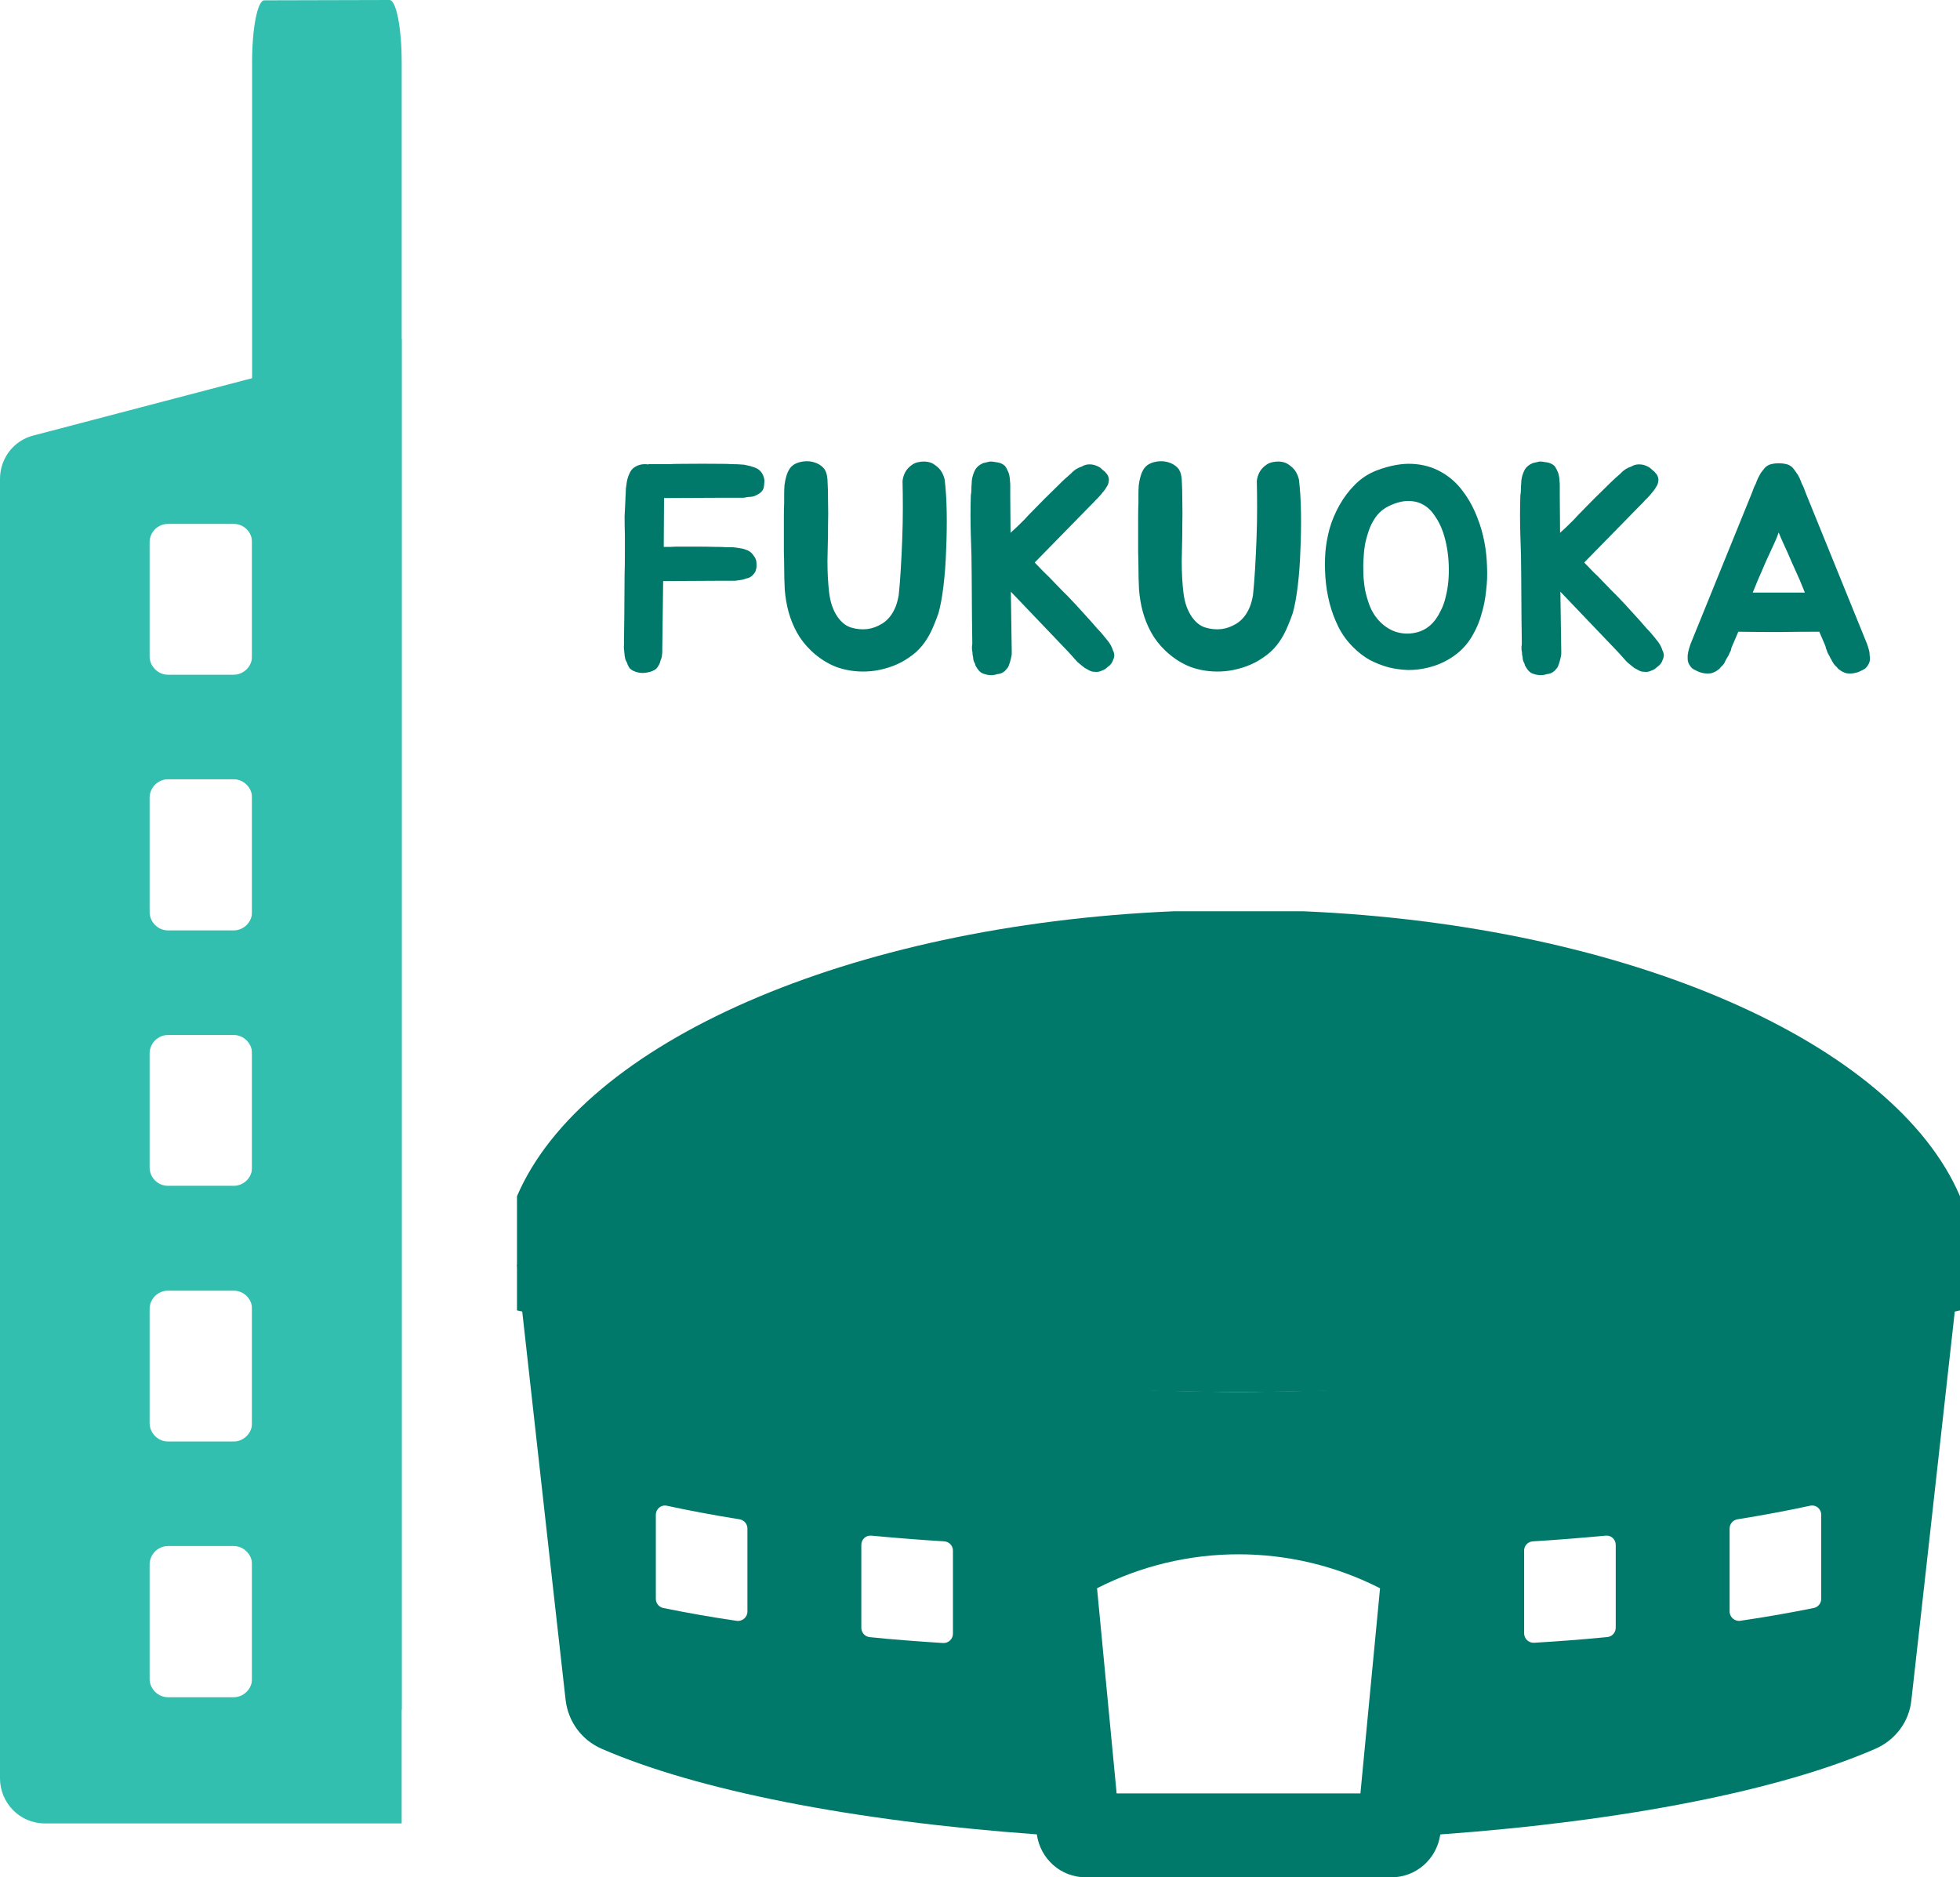 <svg width="213" height="204" viewBox="0 0 213 204" fill="none" xmlns="http://www.w3.org/2000/svg">
<g clip-path="url(#clip0_2058_43)">
<path d="M42.328 0L28.722 0.035C27.986 0.035 27.395 3.041 27.395 6.782V185.79H43.653V6.779C43.653 3.039 43.062 0 42.325 0H42.328Z" fill="#33BFAF"/>
<path d="M3.638 47.324C1.501 47.859 0 49.795 0 52.035V193.237C0 195.943 2.17 198.147 4.872 198.147H43.65V36.836L3.638 47.324ZM27.395 182.43C27.395 183.521 26.485 184.434 25.392 184.434H18.259C17.168 184.434 16.259 183.524 16.259 182.43V170.008C16.259 168.914 17.168 168.004 18.259 168.004H25.392C26.485 168.004 27.395 168.914 27.395 170.008V182.43ZM27.395 154.642C27.395 155.733 26.485 156.646 25.392 156.646H18.259C17.168 156.646 16.259 155.736 16.259 154.642V142.258C16.259 141.129 17.168 140.254 18.259 140.254H25.392C26.485 140.254 27.395 141.129 27.395 142.258V154.642ZM27.395 126.857C27.395 127.986 26.485 128.859 25.392 128.859H18.259C17.168 128.859 16.259 127.986 16.259 126.857V114.473C16.259 113.379 17.168 112.469 18.259 112.469H25.392C26.485 112.469 27.395 113.379 27.395 114.473V126.857ZM27.395 99.105C27.395 100.196 26.485 101.106 25.392 101.106H18.259C17.168 101.106 16.259 100.196 16.259 99.105V86.683C16.259 85.591 17.168 84.681 18.259 84.681H25.392C26.485 84.681 27.395 85.591 27.395 86.683V99.105ZM27.395 71.317C27.395 72.411 26.485 73.321 25.392 73.321H18.259C17.168 73.321 16.259 72.411 16.259 71.317V58.933C16.259 57.804 17.168 56.931 18.259 56.931H25.392C26.485 56.931 27.395 57.804 27.395 58.933V71.317Z" fill="#33BFAF"/>
<path d="M56.182 137.399L60.052 172.123L61.464 184.702C61.736 187.073 63.194 189.074 65.38 190.033C75.712 194.528 92.607 197.885 112.674 199.335C113.057 202.007 115.278 204.003 118.004 204.003H151.191C153.914 204.003 156.138 202.007 156.521 199.344C176.591 197.893 193.497 194.533 203.805 190.036C205.991 189.077 207.494 187.076 207.721 184.704L209.132 172.126L213.003 137.402C190.736 150.753 141.65 151.255 134.595 151.255C127.54 151.255 78.451 150.756 56.184 137.402L56.182 137.399ZM81.225 175.124C81.225 175.742 80.664 176.22 80.052 176.131C77.285 175.729 74.632 175.256 72.076 174.738C71.604 174.64 71.272 174.222 71.272 173.741V164.609C71.272 163.966 71.844 163.491 72.473 163.626C74.961 164.163 77.606 164.658 80.367 165.1C80.856 165.179 81.225 165.6 81.225 166.094V175.129V175.124ZM103.559 177.53C103.559 178.117 103.057 178.581 102.472 178.543C99.775 178.365 97.112 178.176 94.51 177.903C93.992 177.849 93.603 177.406 93.603 176.882V167.877C93.603 167.286 94.094 166.821 94.685 166.875C97.249 167.11 99.902 167.334 102.607 167.494C103.138 167.523 103.559 167.961 103.559 168.493V177.53ZM187.964 166.089C187.964 165.595 188.334 165.173 188.823 165.098C191.586 164.655 194.229 164.161 196.717 163.623C197.346 163.488 197.918 163.963 197.918 164.606V173.738C197.918 174.222 197.589 174.638 197.114 174.735C194.555 175.256 191.883 175.723 189.133 176.126C188.523 176.218 187.964 175.737 187.964 175.118V166.086V166.089ZM165.63 168.493C165.63 167.961 166.051 167.523 166.583 167.494C169.287 167.334 171.938 167.11 174.505 166.875C175.096 166.821 175.587 167.286 175.587 167.877V176.877C175.587 177.403 175.198 177.844 174.677 177.895C172.078 178.149 169.412 178.357 166.718 178.514C166.135 178.549 165.633 178.079 165.633 177.493V168.49L165.63 168.493ZM149.974 172.59L147.841 194.887H121.348L119.219 172.59C128.865 167.672 140.33 167.675 149.971 172.59H149.974Z" fill="#00796B"/>
<path d="M141.661 99.026H127.516C92.151 100.547 63.307 113.333 56.182 129.993V142.396C108.45 154.205 160.724 154.205 213 142.396V129.993C205.872 113.333 177.031 100.547 141.661 99.026Z" fill="#00796B"/>
<path d="M82.724 51.304C82.916 51.56 83.033 51.859 83.076 52.2C83.076 52.328 83.065 52.456 83.044 52.584C83.044 52.691 83.033 52.797 83.012 52.904C82.991 53.139 82.852 53.363 82.596 53.576C82.447 53.683 82.255 53.789 82.02 53.896C81.892 53.939 81.753 53.971 81.604 53.992C81.476 53.992 81.327 54.003 81.156 54.024C81.028 54.067 80.889 54.088 80.74 54.088C80.591 54.088 80.441 54.088 80.292 54.088H78.852L72.164 54.12V54.216L72.132 59.432C72.303 59.432 72.484 59.432 72.676 59.432C72.889 59.432 73.145 59.421 73.444 59.4C74.297 59.4 75.055 59.4 75.716 59.4C76.399 59.4 77.145 59.411 77.956 59.432H78.148C78.383 59.432 78.617 59.443 78.852 59.464C79.108 59.464 79.364 59.464 79.62 59.464C79.855 59.485 80.089 59.517 80.324 59.56C80.559 59.581 80.793 59.635 81.028 59.72C81.412 59.848 81.689 60.051 81.86 60.328C82.095 60.605 82.212 60.893 82.212 61.192C82.212 61.32 82.212 61.448 82.212 61.576C82.212 61.683 82.191 61.8 82.148 61.928C82.127 62.099 81.988 62.312 81.732 62.568C81.561 62.717 81.359 62.813 81.124 62.856C81.017 62.899 80.889 62.941 80.74 62.984C80.612 63.005 80.473 63.027 80.324 63.048C80.175 63.069 80.025 63.091 79.876 63.112C79.748 63.112 79.599 63.112 79.428 63.112H77.956L72.068 63.144L71.972 70.568V70.824C71.972 70.931 71.961 71.037 71.94 71.144C71.94 71.229 71.929 71.325 71.908 71.432C71.865 71.539 71.823 71.656 71.78 71.784C71.759 71.891 71.727 71.997 71.684 72.104C71.535 72.403 71.396 72.605 71.268 72.712C71.033 72.883 70.745 73 70.404 73.064C69.828 73.192 69.284 73.128 68.772 72.872C68.665 72.808 68.559 72.733 68.452 72.648C68.367 72.541 68.292 72.413 68.228 72.264C68.185 72.179 68.164 72.115 68.164 72.072L68.068 71.88C68.004 71.773 67.961 71.667 67.94 71.56C67.919 71.432 67.897 71.315 67.876 71.208C67.876 71.101 67.865 70.995 67.844 70.888C67.844 70.781 67.833 70.675 67.812 70.568C67.791 70.397 67.791 70.227 67.812 70.056V69.544L67.844 67.048L67.876 62.44C67.897 61.757 67.908 61.064 67.908 60.36C67.908 59.656 67.908 58.931 67.908 58.184C67.887 57.416 67.876 56.733 67.876 56.136C67.897 55.539 67.929 54.888 67.972 54.184V54.024C67.993 53.789 68.004 53.576 68.004 53.384C68.004 53.171 68.025 52.957 68.068 52.744C68.111 52.275 68.217 51.859 68.388 51.496C68.537 51.133 68.751 50.877 69.028 50.728C69.348 50.536 69.689 50.44 70.052 50.44C70.223 50.44 70.361 50.451 70.468 50.472V50.44C70.852 50.44 71.161 50.44 71.396 50.44C71.631 50.44 71.855 50.44 72.068 50.44C72.281 50.44 72.516 50.44 72.772 50.44C73.028 50.419 73.369 50.408 73.796 50.408C75.503 50.387 77.188 50.387 78.852 50.408H79.012C79.247 50.429 79.481 50.44 79.716 50.44C79.972 50.44 80.228 50.451 80.484 50.472C80.719 50.472 80.953 50.504 81.188 50.568C81.423 50.611 81.657 50.675 81.892 50.76C82.255 50.867 82.532 51.048 82.724 51.304ZM102.658 52.104C102.786 53.128 102.861 54.323 102.882 55.688C102.904 57.032 102.882 58.397 102.818 59.784C102.776 61.149 102.68 62.451 102.53 63.688C102.381 64.904 102.2 65.885 101.986 66.632C101.837 67.08 101.656 67.549 101.442 68.04C101.25 68.509 101.037 68.936 100.802 69.32C100.461 69.896 100.045 70.408 99.554 70.856C99.064 71.283 98.52 71.656 97.922 71.976C97.346 72.275 96.728 72.509 96.066 72.68C95.426 72.851 94.786 72.947 94.146 72.968C93.016 73.011 91.938 72.851 90.914 72.488C89.912 72.104 88.984 71.507 88.13 70.696C87.49 70.077 86.978 69.416 86.594 68.712C86.21 68.008 85.912 67.272 85.698 66.504C85.485 65.715 85.346 64.904 85.282 64.072C85.24 63.24 85.218 62.387 85.218 61.512C85.218 61.107 85.208 60.605 85.186 60.008C85.186 59.389 85.186 58.76 85.186 58.12C85.186 57.459 85.186 56.819 85.186 56.2C85.186 55.581 85.197 55.059 85.218 54.632C85.218 54.355 85.218 54.056 85.218 53.736C85.218 53.395 85.229 53.064 85.25 52.744C85.293 52.403 85.357 52.083 85.442 51.784C85.528 51.464 85.656 51.176 85.826 50.92C86.018 50.643 86.285 50.44 86.626 50.312C86.968 50.184 87.32 50.12 87.682 50.12C88.066 50.12 88.429 50.195 88.77 50.344C89.112 50.493 89.389 50.707 89.602 50.984C89.709 51.155 89.784 51.325 89.826 51.496C89.869 51.667 89.901 51.859 89.922 52.072C89.965 52.776 89.986 53.576 89.986 54.472C90.008 55.368 90.008 56.243 89.986 57.096C89.986 57.928 89.976 58.696 89.954 59.4C89.933 60.104 89.922 60.627 89.922 60.968C89.922 62.248 89.986 63.411 90.114 64.456C90.242 65.48 90.541 66.333 91.01 67.016C91.437 67.635 91.938 68.029 92.514 68.2C93.09 68.371 93.666 68.424 94.242 68.36C94.776 68.296 95.309 68.104 95.842 67.784C96.397 67.443 96.834 66.952 97.154 66.312C97.282 66.077 97.389 65.811 97.474 65.512C97.56 65.213 97.624 64.936 97.666 64.68C97.752 63.869 97.826 62.931 97.89 61.864C97.954 60.776 98.008 59.667 98.05 58.536C98.093 57.405 98.114 56.296 98.114 55.208C98.114 54.12 98.104 53.139 98.082 52.264C98.125 51.88 98.242 51.528 98.434 51.208C98.605 50.931 98.85 50.685 99.17 50.472C99.49 50.259 99.928 50.152 100.482 50.152C100.93 50.173 101.293 50.291 101.57 50.504C101.848 50.696 102.072 50.909 102.242 51.144C102.434 51.421 102.573 51.741 102.658 52.104ZM120.956 70.696C121.126 71.016 121.137 71.336 120.988 71.656C120.881 71.997 120.7 72.253 120.444 72.424C120.316 72.531 120.198 72.627 120.092 72.712C119.985 72.776 119.868 72.829 119.74 72.872C119.505 73 119.228 73.043 118.908 73C118.78 73 118.662 72.979 118.556 72.936C118.449 72.893 118.342 72.84 118.236 72.776C118.129 72.712 118.012 72.648 117.884 72.584C117.777 72.499 117.67 72.413 117.564 72.328C117.436 72.221 117.318 72.125 117.212 72.04C117.105 71.955 117.009 71.859 116.924 71.752C116.817 71.645 116.721 71.539 116.636 71.432C116.55 71.325 116.465 71.229 116.38 71.144L115.996 70.728L109.852 64.296L109.948 70.728V71.016C109.948 71.101 109.937 71.197 109.916 71.304C109.894 71.389 109.873 71.485 109.852 71.592C109.788 71.869 109.713 72.115 109.628 72.328C109.585 72.456 109.521 72.563 109.436 72.648C109.372 72.733 109.297 72.819 109.212 72.904C108.977 73.117 108.7 73.235 108.38 73.256C108.06 73.363 107.761 73.395 107.484 73.352C107.228 73.331 106.961 73.256 106.684 73.128C106.47 73 106.278 72.787 106.108 72.488C106.065 72.403 106.033 72.349 106.012 72.328C106.012 72.307 105.99 72.232 105.948 72.104C105.82 71.891 105.756 71.677 105.756 71.464C105.734 71.336 105.713 71.219 105.692 71.112C105.692 71.005 105.681 70.888 105.66 70.76C105.638 70.675 105.628 70.589 105.628 70.504C105.628 70.419 105.628 70.333 105.628 70.248C105.649 70.141 105.66 70.056 105.66 69.992C105.66 69.907 105.66 69.811 105.66 69.704L105.628 67.176L105.596 62.472C105.596 61.107 105.564 59.635 105.5 58.056C105.478 57.288 105.468 56.605 105.468 56.008C105.468 55.411 105.478 54.739 105.5 53.992V53.864C105.542 53.629 105.564 53.405 105.564 53.192C105.564 52.957 105.574 52.733 105.596 52.52C105.596 52.093 105.692 51.667 105.884 51.24C106.012 50.92 106.236 50.664 106.556 50.472C106.726 50.365 106.886 50.301 107.036 50.28C107.206 50.237 107.388 50.195 107.58 50.152C107.729 50.152 107.868 50.163 107.996 50.184C108.145 50.205 108.284 50.227 108.411 50.248C108.689 50.291 108.945 50.408 109.18 50.6C109.244 50.664 109.297 50.739 109.34 50.824C109.404 50.909 109.457 51.016 109.5 51.144C109.606 51.315 109.681 51.56 109.724 51.88C109.745 52.008 109.756 52.136 109.756 52.264C109.777 52.392 109.788 52.531 109.788 52.68V53.992L109.82 57.896C110.161 57.597 110.492 57.288 110.812 56.968C111.153 56.648 111.484 56.307 111.804 55.944C112.38 55.347 112.945 54.771 113.5 54.216C114.076 53.64 114.652 53.075 115.228 52.52L115.324 52.424C115.494 52.253 115.665 52.093 115.836 51.944C116.028 51.773 116.209 51.613 116.38 51.464C116.7 51.101 117.094 50.845 117.564 50.696C117.862 50.504 118.214 50.429 118.62 50.472C118.812 50.493 118.982 50.536 119.132 50.6C119.302 50.664 119.462 50.749 119.612 50.856C119.718 50.963 119.825 51.059 119.932 51.144C120.038 51.208 120.124 51.293 120.188 51.4C120.358 51.549 120.465 51.773 120.508 52.072C120.508 52.307 120.465 52.52 120.38 52.712C120.316 52.819 120.252 52.925 120.188 53.032C120.124 53.139 120.049 53.245 119.964 53.352C119.857 53.48 119.761 53.597 119.676 53.704C119.59 53.811 119.494 53.917 119.388 54.024C119.302 54.131 119.206 54.227 119.1 54.312C119.014 54.397 118.929 54.493 118.844 54.6L118.428 55.016L112.444 61.128C112.764 61.448 113.094 61.789 113.436 62.152C113.798 62.493 114.14 62.835 114.46 63.176C114.78 63.496 115.078 63.805 115.356 64.104C115.633 64.381 115.868 64.616 116.06 64.808C116.636 65.405 117.19 66.003 117.724 66.6C118.257 67.176 118.78 67.763 119.292 68.36L119.388 68.456C119.558 68.627 119.718 68.808 119.868 69C120.017 69.171 120.156 69.341 120.284 69.512C120.604 69.875 120.828 70.269 120.956 70.696ZM141.158 52.104C141.286 53.128 141.361 54.323 141.382 55.688C141.404 57.032 141.382 58.397 141.318 59.784C141.276 61.149 141.18 62.451 141.03 63.688C140.881 64.904 140.7 65.885 140.486 66.632C140.337 67.08 140.156 67.549 139.942 68.04C139.75 68.509 139.537 68.936 139.302 69.32C138.961 69.896 138.545 70.408 138.054 70.856C137.564 71.283 137.02 71.656 136.422 71.976C135.846 72.275 135.228 72.509 134.566 72.68C133.926 72.851 133.286 72.947 132.646 72.968C131.516 73.011 130.438 72.851 129.414 72.488C128.412 72.104 127.484 71.507 126.63 70.696C125.99 70.077 125.478 69.416 125.094 68.712C124.71 68.008 124.412 67.272 124.198 66.504C123.985 65.715 123.846 64.904 123.782 64.072C123.74 63.24 123.718 62.387 123.718 61.512C123.718 61.107 123.708 60.605 123.686 60.008C123.686 59.389 123.686 58.76 123.686 58.12C123.686 57.459 123.686 56.819 123.686 56.2C123.686 55.581 123.697 55.059 123.718 54.632C123.718 54.355 123.718 54.056 123.718 53.736C123.718 53.395 123.729 53.064 123.75 52.744C123.793 52.403 123.857 52.083 123.942 51.784C124.028 51.464 124.156 51.176 124.326 50.92C124.518 50.643 124.785 50.44 125.126 50.312C125.468 50.184 125.82 50.12 126.182 50.12C126.566 50.12 126.929 50.195 127.27 50.344C127.612 50.493 127.889 50.707 128.102 50.984C128.209 51.155 128.284 51.325 128.326 51.496C128.369 51.667 128.401 51.859 128.422 52.072C128.465 52.776 128.486 53.576 128.486 54.472C128.508 55.368 128.508 56.243 128.486 57.096C128.486 57.928 128.476 58.696 128.454 59.4C128.433 60.104 128.422 60.627 128.422 60.968C128.422 62.248 128.486 63.411 128.614 64.456C128.742 65.48 129.041 66.333 129.51 67.016C129.937 67.635 130.438 68.029 131.014 68.2C131.59 68.371 132.166 68.424 132.742 68.36C133.276 68.296 133.809 68.104 134.342 67.784C134.897 67.443 135.334 66.952 135.654 66.312C135.782 66.077 135.889 65.811 135.974 65.512C136.06 65.213 136.124 64.936 136.166 64.68C136.252 63.869 136.326 62.931 136.39 61.864C136.454 60.776 136.508 59.667 136.55 58.536C136.593 57.405 136.614 56.296 136.614 55.208C136.614 54.12 136.604 53.139 136.582 52.264C136.625 51.88 136.742 51.528 136.934 51.208C137.105 50.931 137.35 50.685 137.67 50.472C137.99 50.259 138.428 50.152 138.982 50.152C139.43 50.173 139.793 50.291 140.07 50.504C140.348 50.696 140.572 50.909 140.742 51.144C140.934 51.421 141.073 51.741 141.158 52.104ZM149.632 51.112C151.061 50.579 152.352 50.344 153.504 50.408C154.677 50.472 155.722 50.771 156.64 51.304C157.557 51.816 158.336 52.509 158.976 53.384C159.637 54.259 160.17 55.24 160.576 56.328C160.896 57.139 161.141 57.992 161.312 58.888C161.482 59.784 161.578 60.68 161.6 61.576C161.642 62.451 161.61 63.315 161.503 64.168C161.418 65.021 161.269 65.811 161.056 66.536C160.928 67.027 160.778 67.475 160.608 67.88C160.437 68.285 160.234 68.691 160 69.096C159.466 70.013 158.773 70.76 157.92 71.336C157.088 71.912 156.17 72.317 155.168 72.552C154.485 72.723 153.781 72.808 153.056 72.808C152.33 72.787 151.616 72.691 150.911 72.52C150.208 72.328 149.525 72.061 148.864 71.72C148.224 71.357 147.637 70.909 147.104 70.376C146.442 69.736 145.898 69 145.472 68.168C145.045 67.315 144.714 66.429 144.48 65.512C144.245 64.573 144.096 63.635 144.032 62.696C143.968 61.757 143.968 60.861 144.032 60.008C144.096 59.219 144.245 58.376 144.48 57.48C144.736 56.584 145.098 55.72 145.568 54.888C146.037 54.056 146.602 53.309 147.264 52.648C147.946 51.965 148.736 51.453 149.632 51.112ZM157.12 64.808C157.376 63.805 157.482 62.675 157.44 61.416C157.397 60.157 157.194 58.973 156.832 57.864C156.597 57.181 156.298 56.584 155.936 56.072C155.594 55.539 155.178 55.133 154.688 54.856C154.218 54.579 153.664 54.44 153.024 54.44C152.384 54.44 151.669 54.632 150.88 55.016C150.41 55.251 150.005 55.571 149.664 55.976C149.344 56.381 149.077 56.84 148.864 57.352C148.672 57.864 148.512 58.397 148.384 58.952C148.277 59.507 148.213 60.04 148.192 60.552C148.149 61.107 148.138 61.693 148.16 62.312C148.181 62.909 148.245 63.517 148.352 64.136C148.48 64.733 148.65 65.309 148.864 65.864C149.077 66.397 149.365 66.877 149.728 67.304C150.282 67.944 150.922 68.392 151.648 68.648C152.394 68.883 153.13 68.915 153.856 68.744C155.029 68.488 155.925 67.709 156.544 66.408C156.8 65.939 156.992 65.405 157.12 64.808ZM180.674 70.696C180.845 71.016 180.856 71.336 180.706 71.656C180.6 71.997 180.418 72.253 180.162 72.424C180.034 72.531 179.917 72.627 179.81 72.712C179.704 72.776 179.586 72.829 179.458 72.872C179.224 73 178.946 73.043 178.626 73C178.498 73 178.381 72.979 178.274 72.936C178.168 72.893 178.061 72.84 177.954 72.776C177.848 72.712 177.73 72.648 177.602 72.584C177.496 72.499 177.389 72.413 177.282 72.328C177.154 72.221 177.037 72.125 176.93 72.04C176.824 71.955 176.728 71.859 176.642 71.752C176.536 71.645 176.44 71.539 176.354 71.432C176.269 71.325 176.184 71.229 176.098 71.144L175.714 70.728L169.57 64.296L169.666 70.728V71.016C169.666 71.101 169.656 71.197 169.634 71.304C169.613 71.389 169.592 71.485 169.57 71.592C169.506 71.869 169.432 72.115 169.346 72.328C169.304 72.456 169.24 72.563 169.154 72.648C169.09 72.733 169.016 72.819 168.93 72.904C168.696 73.117 168.418 73.235 168.098 73.256C167.778 73.363 167.48 73.395 167.202 73.352C166.946 73.331 166.68 73.256 166.402 73.128C166.189 73 165.997 72.787 165.826 72.488C165.784 72.403 165.752 72.349 165.73 72.328C165.73 72.307 165.709 72.232 165.666 72.104C165.538 71.891 165.474 71.677 165.474 71.464C165.453 71.336 165.432 71.219 165.41 71.112C165.41 71.005 165.4 70.888 165.378 70.76C165.357 70.675 165.346 70.589 165.346 70.504C165.346 70.419 165.346 70.333 165.346 70.248C165.368 70.141 165.378 70.056 165.378 69.992C165.378 69.907 165.378 69.811 165.378 69.704L165.346 67.176L165.314 62.472C165.314 61.107 165.282 59.635 165.218 58.056C165.197 57.288 165.186 56.605 165.186 56.008C165.186 55.411 165.197 54.739 165.218 53.992V53.864C165.261 53.629 165.282 53.405 165.282 53.192C165.282 52.957 165.293 52.733 165.314 52.52C165.314 52.093 165.41 51.667 165.602 51.24C165.73 50.92 165.954 50.664 166.274 50.472C166.445 50.365 166.605 50.301 166.754 50.28C166.925 50.237 167.106 50.195 167.298 50.152C167.448 50.152 167.586 50.163 167.714 50.184C167.864 50.205 168.002 50.227 168.13 50.248C168.408 50.291 168.664 50.408 168.898 50.6C168.962 50.664 169.016 50.739 169.058 50.824C169.122 50.909 169.176 51.016 169.218 51.144C169.325 51.315 169.4 51.56 169.442 51.88C169.464 52.008 169.474 52.136 169.474 52.264C169.496 52.392 169.506 52.531 169.506 52.68V53.992L169.538 57.896C169.88 57.597 170.21 57.288 170.53 56.968C170.872 56.648 171.202 56.307 171.522 55.944C172.098 55.347 172.664 54.771 173.218 54.216C173.794 53.64 174.37 53.075 174.946 52.52L175.042 52.424C175.213 52.253 175.384 52.093 175.554 51.944C175.746 51.773 175.928 51.613 176.098 51.464C176.418 51.101 176.813 50.845 177.282 50.696C177.581 50.504 177.933 50.429 178.338 50.472C178.53 50.493 178.701 50.536 178.85 50.6C179.021 50.664 179.181 50.749 179.33 50.856C179.437 50.963 179.544 51.059 179.65 51.144C179.757 51.208 179.842 51.293 179.906 51.4C180.077 51.549 180.184 51.773 180.226 52.072C180.226 52.307 180.184 52.52 180.098 52.712C180.034 52.819 179.97 52.925 179.906 53.032C179.842 53.139 179.768 53.245 179.682 53.352C179.576 53.48 179.48 53.597 179.394 53.704C179.309 53.811 179.213 53.917 179.106 54.024C179.021 54.131 178.925 54.227 178.818 54.312C178.733 54.397 178.648 54.493 178.562 54.6L178.146 55.016L172.162 61.128C172.482 61.448 172.813 61.789 173.154 62.152C173.517 62.493 173.858 62.835 174.178 63.176C174.498 63.496 174.797 63.805 175.074 64.104C175.352 64.381 175.586 64.616 175.778 64.808C176.354 65.405 176.909 66.003 177.442 66.6C177.976 67.176 178.498 67.763 179.01 68.36L179.106 68.456C179.277 68.627 179.437 68.808 179.586 69C179.736 69.171 179.874 69.341 180.002 69.512C180.322 69.875 180.546 70.269 180.674 70.696ZM203.149 70.824C203.17 70.952 203.181 71.08 203.181 71.208C203.202 71.315 203.213 71.443 203.213 71.592C203.213 71.848 203.138 72.083 202.989 72.296C202.925 72.403 202.84 72.509 202.733 72.616C202.626 72.701 202.498 72.776 202.349 72.84C201.816 73.139 201.25 73.245 200.653 73.16C200.354 73.075 200.088 72.936 199.853 72.744C199.81 72.701 199.778 72.68 199.757 72.68C199.736 72.659 199.714 72.627 199.693 72.584C199.672 72.563 199.65 72.541 199.629 72.52C199.608 72.477 199.576 72.445 199.533 72.424C199.426 72.317 199.341 72.221 199.277 72.136C199.213 72.029 199.149 71.923 199.085 71.816C199.042 71.709 198.989 71.613 198.925 71.528C198.882 71.421 198.829 71.315 198.765 71.208C198.722 71.123 198.68 71.048 198.637 70.984C198.594 70.899 198.562 70.813 198.541 70.728C198.456 70.536 198.402 70.365 198.381 70.216L197.709 68.648C196.237 68.648 194.765 68.659 193.293 68.68C191.842 68.68 190.381 68.669 188.909 68.648L188.237 70.216C188.194 70.301 188.162 70.387 188.141 70.472C188.141 70.557 188.12 70.643 188.077 70.728C188.034 70.813 187.992 70.899 187.949 70.984C187.928 71.048 187.896 71.123 187.853 71.208C187.789 71.315 187.725 71.421 187.661 71.528C187.618 71.613 187.565 71.709 187.501 71.816C187.458 71.923 187.405 72.029 187.341 72.136C187.277 72.221 187.192 72.317 187.085 72.424C187.042 72.445 187.01 72.477 186.989 72.52C186.968 72.541 186.946 72.563 186.925 72.584C186.904 72.627 186.882 72.659 186.861 72.68C186.84 72.68 186.808 72.701 186.765 72.744C186.53 72.936 186.264 73.075 185.965 73.16C185.368 73.245 184.802 73.139 184.269 72.84C184.12 72.776 183.992 72.701 183.885 72.616C183.778 72.509 183.693 72.403 183.629 72.296C183.48 72.083 183.405 71.848 183.405 71.592C183.405 71.443 183.405 71.315 183.405 71.208C183.426 71.08 183.448 70.952 183.469 70.824C183.512 70.632 183.565 70.44 183.629 70.248C183.693 70.056 183.725 69.96 183.725 69.96L190.381 53.576L190.573 53.064C190.616 52.936 190.669 52.819 190.733 52.712C190.797 52.605 190.85 52.477 190.893 52.328C191 52.051 191.117 51.805 191.245 51.592C191.309 51.464 191.384 51.347 191.469 51.24C191.554 51.133 191.64 51.027 191.725 50.92C191.853 50.749 192.034 50.611 192.269 50.504C192.568 50.397 192.909 50.344 193.293 50.344C193.698 50.344 194.05 50.397 194.349 50.504C194.584 50.611 194.765 50.749 194.893 50.92C195.042 51.112 195.202 51.336 195.373 51.592C195.501 51.805 195.618 52.051 195.725 52.328C195.768 52.477 195.821 52.605 195.885 52.712C195.949 52.819 196.002 52.936 196.045 53.064L196.237 53.576L202.893 69.96C202.893 69.96 202.925 70.056 202.989 70.248C203.053 70.44 203.106 70.632 203.149 70.824ZM195.565 62.984C195.288 62.365 195 61.725 194.701 61.064C194.424 60.403 194.125 59.731 193.805 59.048C193.72 58.856 193.634 58.664 193.549 58.472C193.464 58.259 193.378 58.056 193.293 57.864C193.229 58.056 193.154 58.259 193.069 58.472C192.984 58.664 192.898 58.856 192.813 59.048C192.493 59.731 192.184 60.403 191.885 61.064C191.608 61.725 191.33 62.365 191.053 62.984L190.477 64.392H196.141L195.565 62.984Z" fill="#00796B"/>
</g>
<defs>
<clipPath id="clip0_2058_43">
<rect width="213" height="204" fill="white"/>
</clipPath>
</defs>
</svg>
